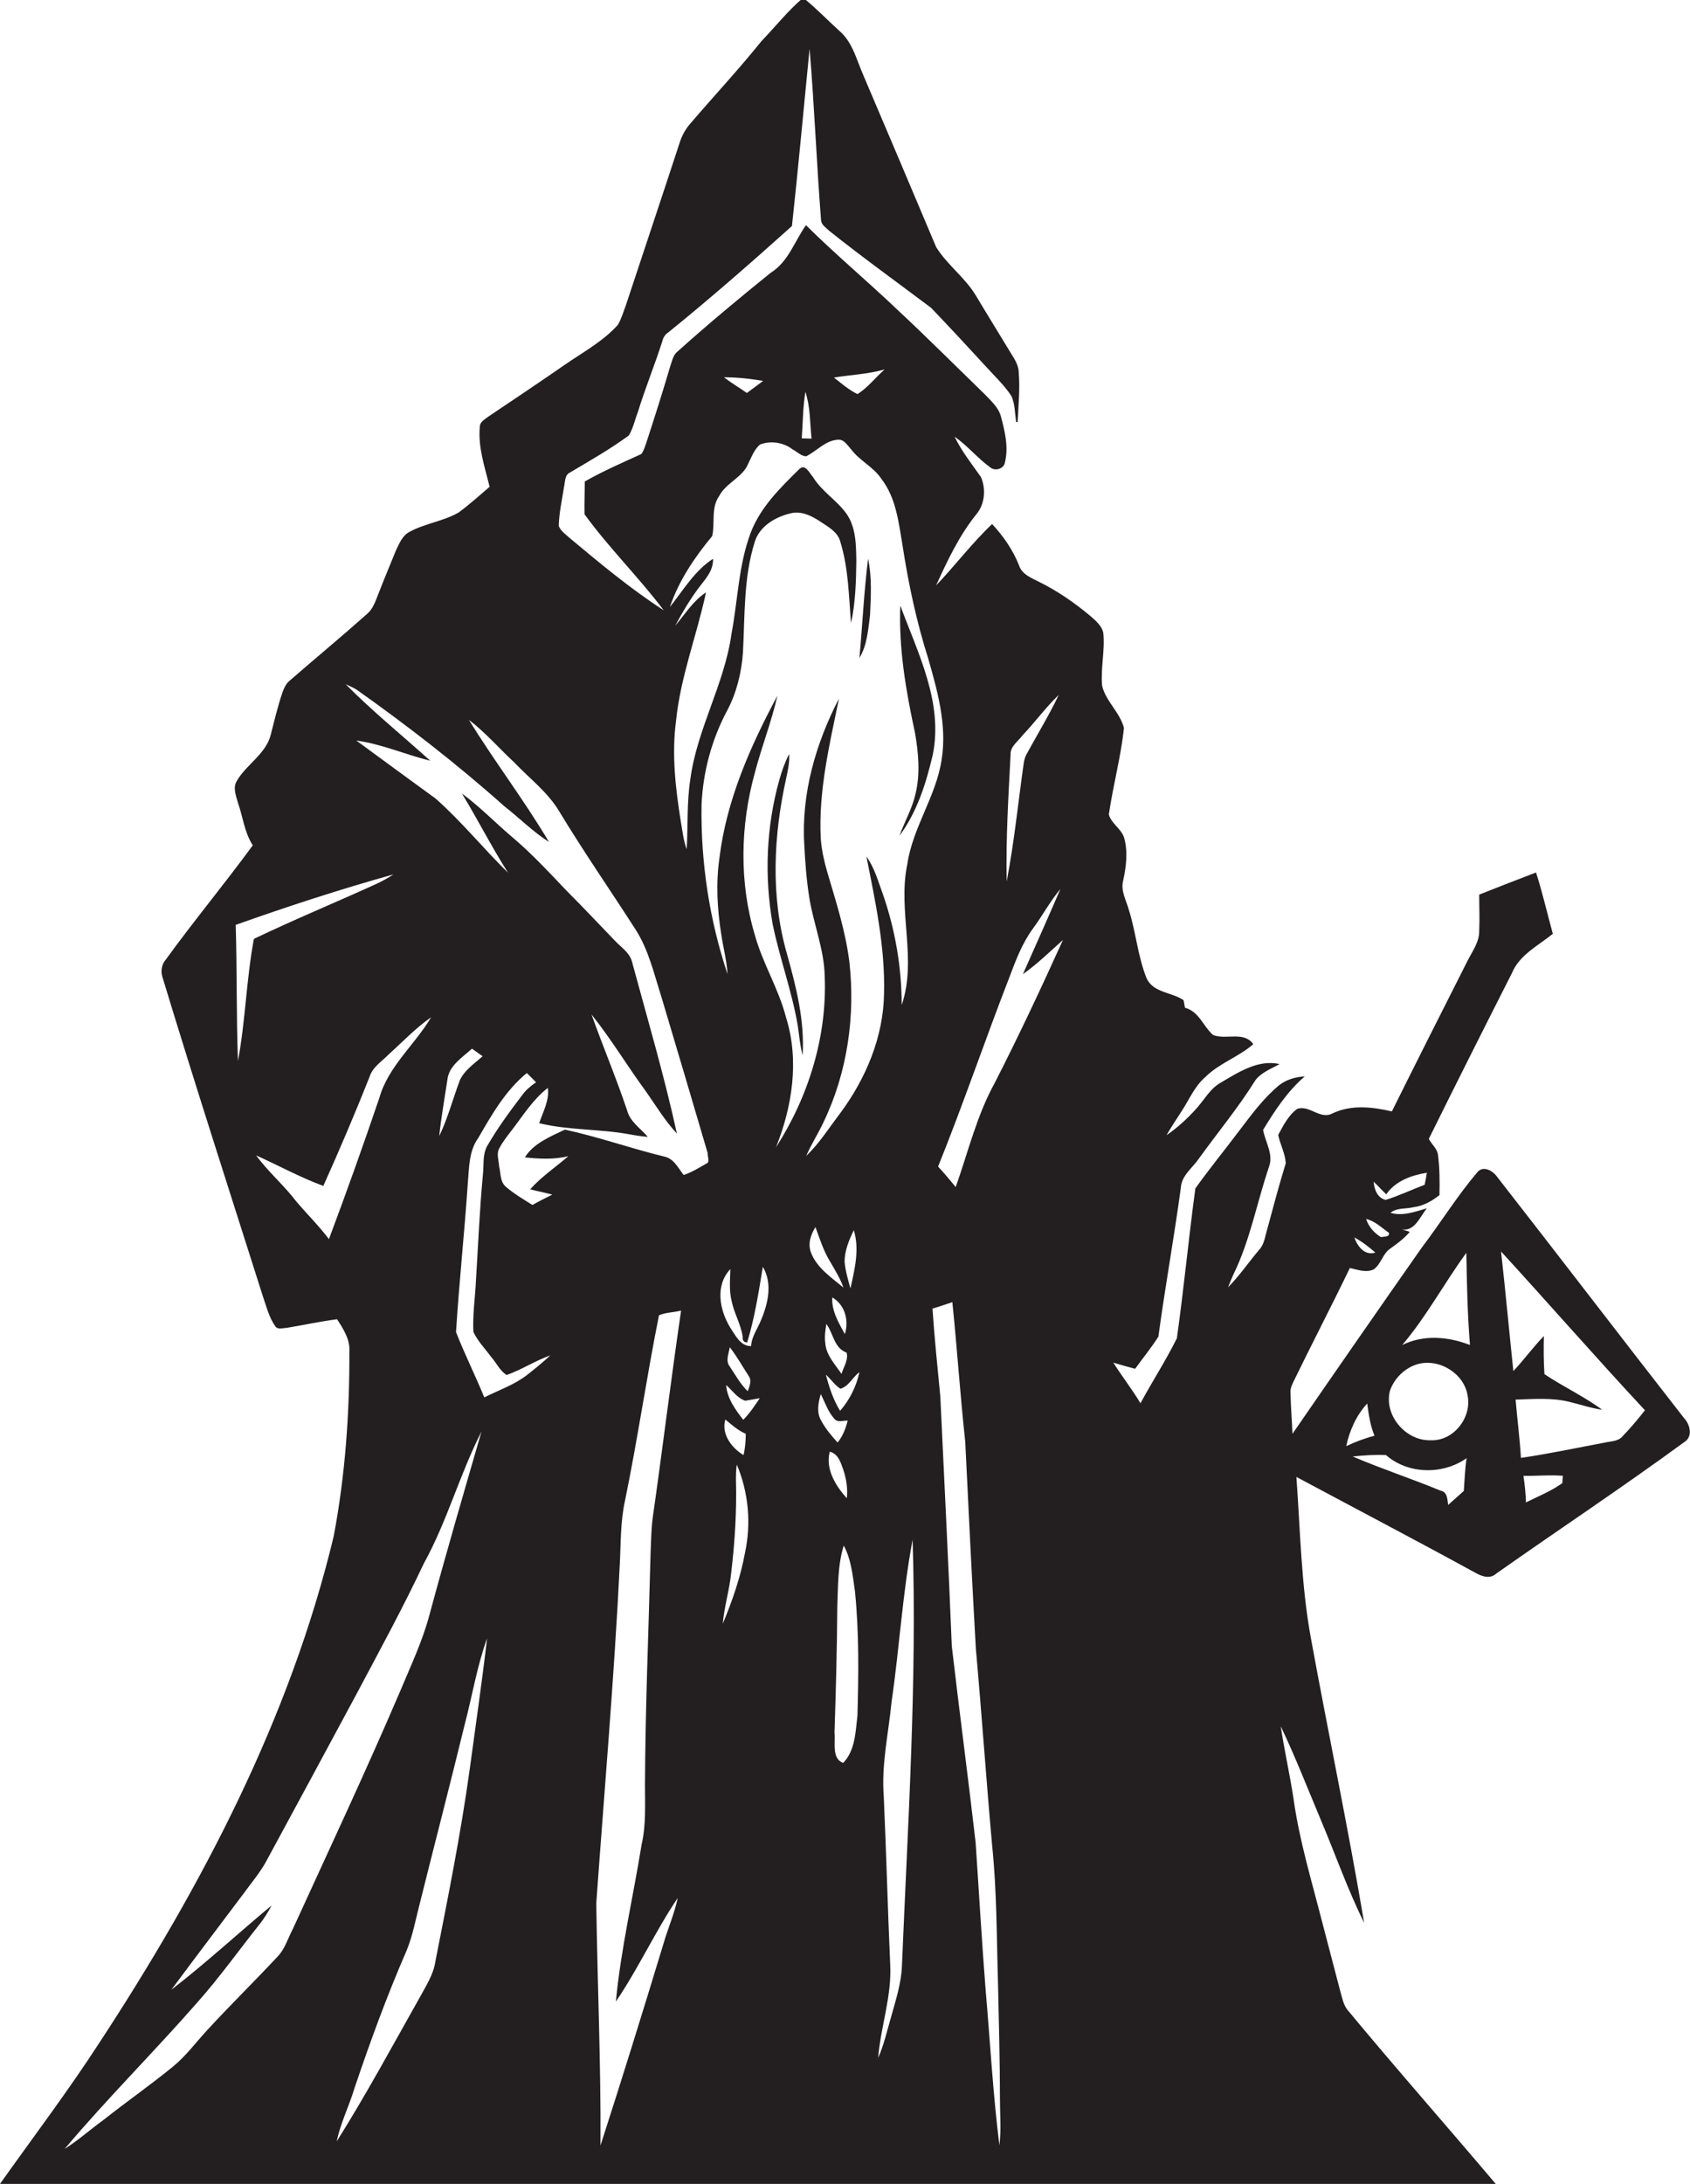 <?xml version="1.0" encoding="utf-8"?>
<!-- Generator: Adobe Illustrator 19.2.0, SVG Export Plug-In . SVG Version: 6.00 Build 0)  -->
<svg version="1.1" id="Layer_1" xmlns="http://www.w3.org/2000/svg" xmlns:xlink="http://www.w3.org/1999/xlink" x="0px" y="0px"
	 viewBox="0 0 603.7 779.7" enable-background="new 0 0 603.7 779.7" xml:space="preserve">
<g>
	<path fill="#231F20" d="M601.5,506.2c-22.4-28.7-44.5-57.6-66.9-86.3c-1.7-2.2-5.1-3.9-7.1-1.1c-7.1,8.4-12.9,17.8-19.6,26.6
		c-15.5,22.1-30.9,44.3-46.2,66.5c-0.2-4.8-0.6-9.6-0.7-14.4c-0.2-1.5,0.4-2.8,1-4.1c6.6-13.6,13.6-27,20.2-40.7
		c2.7,0.6,5.8,1.8,8.5,0.5c2.7-1.9,3.2-5.6,5.9-7.4c2.5-1.8,5-3.6,7-6c-0.7-0.2-2.1-0.7-2.8-0.9c4.5,0.9,6.5-4.6,8.9-7.5
		c-4.2,1.2-8.6,2.9-13,1.6c2.3-1.9,5.5-1.3,8.2-2c3.5-0.4,6.6-2.2,9.3-4.3c0.1-4.7,0.1-9.5-0.5-14.2c-0.2-2.4-2.3-3.9-3.3-5.9
		c9.8-19.8,19.7-39.5,29.7-59.2c2.7-6.5,9.4-9.8,14.6-14c-2-7.3-3.7-14.7-6-21.9c-6.8,2.6-13.5,5.2-20.3,7.9c0,4.3,0.2,8.6,0,12.9
		c0.1,4.1-2.6,7.5-4.3,11c-9,17.8-18,35.6-26.9,53.5c-7-1.6-14.4-2.5-21.2,0.7c-4.4,2.4-8.2-3.1-12.6-1.6c-3.2,2.3-5,6-6.8,9.3
		c0.7,3.4,2.5,6.6,2.7,10.1c-2.4,7.8-4.5,15.7-6.6,23.5c-0.8,2.5-1,5.4-2.9,7.4c-3.7,4.4-7,9.2-11.1,13.4c0.6-1.6,1.3-3.3,2-4.8
		c5.9-12.1,8.3-25.5,12.6-38.2c1.7-4.5-1.3-8.8-2.1-13.2c4.2-6.9,8.7-13.8,14.9-19.1c-3.3,0.2-6.5,1.1-9.1,3.1
		c-5.6,4.6-10,10.6-14.4,16.4c-5.2,6.9-10.6,13.5-15.6,20.5c-2.4,17.8-4.1,35.7-6.6,53.5c-3.9,7.9-8.8,15.4-13,23.2
		c-3-5-6.6-9.6-9.7-14.5c2.6,0.8,5.2,1.5,7.8,2.2c2.7-3.8,5.8-7.5,8.3-11.5c2.4-17.7,5.6-35.3,8-53c0.2-4.5,4.2-7.2,6.5-10.6
		c6.7-9.3,14.1-18.2,20.2-28c2.2-2.8,5.6-4,8.6-5.7c-7.6-1.7-14.5,2.8-20.8,6.5c-4.1,2.2-6.2,6.5-9.3,9.8c-3.1,3.4-6.5,6.5-10.3,9.1
		c1.7-3,3.7-5.9,5.6-8.9c2.6-4,4.5-8.6,8.2-11.8c5-5,11.9-7.2,17.2-11.8c-3.4-4.8-9.8-1.4-14.4-3.3c-3.5-3.1-5-8.4-10-9.7
		c-0.1-0.7-0.4-2-0.5-2.7c-4.2-2.9-10.8-2.6-13.2-7.8c-3.2-7.9-3.8-16.5-6.4-24.6c-0.9-3.3-2.9-6.6-2-10.2
		c1.1-5.1,1.8-10.5,0.3-15.6c-1.1-3.1-4.6-5-5.4-8.1c1.5-10.4,4.3-20.5,5.4-30.9c-1.4-5.5-6.4-9.4-7.8-15
		c-0.6-6.4,1.1-12.7,0.4-19.1c-0.6-2.4-2.6-4.1-4.4-5.7c-5.7-4.8-11.9-9.1-18.6-12.4c-2.8-1.4-6.1-2.7-7.1-5.9
		c-2.2-5.5-5.6-10.4-9.6-14.7c-7.2,6.8-13.2,14.8-20,21.9c4-8.8,8.2-17.7,14.3-25.3c3.1-3.6,3.6-9.1,1.7-13.4
		c-3.3-4.7-6.9-9.2-9.4-14.4c4.7,3.3,8.3,7.8,12.9,11.1c1.8,1.3,4.8,0.3,5.1-2c1.3-5.3,0-10.9-1.4-16.1c-0.8-3.3-3.5-5.7-5.8-8.1
		c-10.3-10-20.5-20.2-31-30c-10.8-10.3-22.3-19.9-32.9-30.4c-4.1,5.8-6.3,13.1-12.6,17c-11.4,9.2-22.7,18.6-33.6,28.4
		c-1.3,1.2-1.6,3.1-2.2,4.7c-2.7,9.2-5.6,18.3-8.6,27.5c-0.5,1.4-0.9,2.9-1.8,4.1c-6.8,3.1-13.7,6.1-20.2,9.8
		c0,3.9-0.2,7.8-0.1,11.7c8.7,12,19.4,22.5,28.3,34.3c-11.9-7.7-22.8-16.8-33.7-25.9c-1.4-1.3-3.1-2.4-3.8-4.2
		c0.1-4.8,1.2-9.4,1.9-14.1c0.4-1.7,0.2-4.1,2.1-5c7.1-4.2,14.3-8.3,21-13.2c1.6-2.6,2.2-5.7,3.3-8.5c2.6-8.5,6-16.7,8.7-25.2
		c0.3-1.3,1-2.4,2.1-3.1c15.1-12.2,29.7-25,44.2-38c2.3-21.1,4.2-42.2,6.3-63.3c1.7,20.4,2.5,40.9,4.1,61.3c0.2,1.7,1.8,2.6,2.9,3.7
		c11.9,9.5,24.3,18.4,36.4,27.5c6.7,7,13.3,14.1,19.9,21.3c3,3.3,6.3,6.4,8.8,10.2c1.3,2.9,1.2,6.2,1.7,9.3h0.5
		c0.3-5.9,0.9-11.9,0.4-17.9c-0.1-2.9-2-5.3-3.4-7.7c-4-6.6-8.1-13.2-12.1-19.9c-3.9-6.3-10.1-10.7-14-17
		c-8.6-20.4-17.2-40.7-25.9-61.1c-2.5-5.6-3.9-12.1-8.8-16.2c-4.3-3.9-8.3-8.1-12.8-11.7c-5.5,4.7-10,10.4-14.9,15.5
		C263.7,25,255,34.3,246.7,44c-1.8,2-3.1,4.4-3.9,6.9c-6.3,19.3-12.8,38.6-19.2,58c-0.9,2.4-1.6,4.9-2.9,7.1
		c-5.3,5.9-12.4,9.7-18.9,14.2c-9.1,6.3-18.2,12.4-27.3,18.5c-1.2,1-3.1,1.8-3.1,3.7c-0.7,7.3,1.8,14.4,3.5,21.4
		c-3.6,3.1-7.3,6.4-11.1,9.2c-5.6,3.2-12.3,3.9-17.9,7.1c-2.3,1.4-3.4,4.2-4.5,6.5c-2.1,5.2-4.3,10.4-6.3,15.6
		c-1,2.5-1.9,5.3-4.1,7.1c-9,8-18.3,15.7-27.4,23.6c-1.4,1.1-2.1,2.7-2.7,4.3c-1.7,5-2.9,10.1-4.2,15.2c-1.8,6.9-8.7,10.5-12.1,16.4
		c-1.5,2.4-0.3,5.3,0.4,7.8c1.8,5.1,2.3,10.6,5.3,15.2c-10.1,13.8-21,26.9-31,40.7c-1.7,1.9-2,4.5-1.1,6.9
		c11.5,37.9,23.7,75.6,35.7,113.4c1.3,3.7,2.2,7.6,4.5,10.8c0.9,1.2,2.7,0.5,3.9,0.5c6-1,12-2.3,18.1-3.1c2.2,3.4,4.7,7.2,4.4,11.5
		c0.1,22.1-1.5,44.3-5.6,66c-15.6,65-47.1,124.9-83.5,180.5C24.5,746.3,12,762.8,0,779.7c178.1,0.1,356.2,0,534.3,0
		c-17.6-20.8-35.7-41.3-53.1-62.3c-1.3-1.8-1.7-3.9-2.3-6c-2.2-8.4-4.4-16.8-6.6-25.2c-3.7-14.5-8.1-28.9-10.2-43.8
		c-1.3-8.7-3.3-17.4-4.6-26.1c5.2,10.9,9.6,22.2,14.3,33.4c5.2,12.3,9.6,24.9,15.5,36.8c-5.7-33.9-12.8-67.6-19-101.5
		c-3.5-19-3.8-38.4-5.2-57.7c21.3,11.4,42.7,22.6,63.9,34.2c2.3,1.3,5.2,2.4,7.5,0.3c22.3-15.7,45.1-30.8,67.1-46.9
		C604.9,512.9,603.7,508.5,601.5,506.2z M495.2,426.4c3.3-4.8,9-6.8,14.5-7.7c-0.2,1.4-0.5,2.9-0.8,4.3c-4.7,1.8-9.2,3.9-13.9,5.4
		c-3-0.7-4.1-3.8-4.3-6.5C492.3,423.4,493.7,425,495.2,426.4z M496.1,440.1c0.5,1.7-1.8,1.3-2.8,1.6c-2.4-1.5-4.4-3.7-5.3-6.5
		C491.1,435.9,493.5,438.3,496.1,440.1z M491.3,447.2c-3.8,1.2-6.4-2.2-7.5-5.4C486.6,443.3,489,445.2,491.3,447.2z M365.2,262.6
		c4.5-4.7,8.3-10,13-14.5c-3.4,7.2-7.6,14-11.4,21c-0.6,1-0.9,2.2-1.1,3.3c-2,14.1-3.4,28.3-6.1,42.3c-0.3-15.1,0.6-30.1,1.4-45.2
		C360.8,266.5,363.6,264.8,365.2,262.6z M316,131.9c-3.3,2.9-6,6.5-9.7,8.8c-3.1-1.5-5.7-3.8-8.4-5.9
		C303.9,133.8,310.1,133.6,316,131.9z M287.7,139.9c1.8,5.4,1.6,11.1,2.2,16.7c-0.9,0-2.6-0.1-3.5-0.1
		C286.8,150.9,286.8,145.4,287.7,139.9z M272.6,136c-1.9,1.4-3.9,2.9-5.8,4.3c-2.7-1.9-5.6-3.6-8.2-5.6
		C263.3,134.7,268,135.2,272.6,136z M85,378.8c-0.6-16.2-0.3-32.4-0.8-48.6c18.6-6.6,37.3-12.7,56.3-18c-1.9,1.3-4,2.4-6.1,3.4
		c-14.5,6.6-29.3,12.7-43.7,19.6C88,349.5,87.7,364.4,85,378.8z M117.5,442.4c-3.6-4.8-7.9-9-11.7-13.5c-4.4-5.8-10-10.5-14.3-16.4
		c8,3.6,15.8,7.9,24,10.9c5.8-12.9,11.3-25.8,16.5-38.9c1.1-3.6,4.5-5.6,6.9-8.1c5-4.5,9.6-9.4,15.1-13.2
		c-5.8,9.8-15.3,17.5-18.5,28.8C129.8,408.8,123.8,425.6,117.5,442.4z M99.2,698.5c-8.2,8.8-16.8,17.2-24.9,26
		c-4.2,4.5-7.8,9.5-12.6,13.4c-8.1,6.6-16.7,12.6-24.9,19.1c-4.6,3.3-8.9,7.2-13.7,10.2c15.2-18,32-34.7,47.5-52.4
		c7.9-8.9,14.8-18.6,22.2-27.9c1.6-2,3-4.3,4.2-6.6c-12,10-23.5,20.6-35.8,30.1c8.4-11.3,16.9-22.5,25.4-33.8c3.1-4.3,6.6-8.3,9-13
		c10.6-19.5,21.1-39,31.6-58.5c8.3-15.6,16.7-31,24.2-46.9c8.3-15,12.8-31.8,20.6-47.1c-6.3,21.7-12.6,43.3-18.5,65.1
		c-2.5,9.6-6.8,18.6-10.6,27.7c-12.2,28.5-25.4,56.6-38.3,84.8C102.8,692.1,101.8,695.8,99.2,698.5z M167.8,631.6
		c-3.2,23.1-7.8,46-12.3,68.8c-0.7,4.7-3.4,8.7-5.6,12.8c-9.7,17.2-19.1,34.6-29.6,51.3c1.3-6.5,4.4-12.5,6.3-18.9
		c5.6-16.6,11.6-33,18.6-49.1c2.3-5.5,3.3-11.4,4.8-17.1c5.3-21.2,10.8-42.4,16-63.7c2.7-10.3,4.4-20.8,8-30.8
		C172.2,600.4,169.9,616,167.8,631.6z M188.4,490.8c-4.6,3.6-10.2,5.5-15.4,8.1c-3.2-7.8-7-15.4-10.1-23.3c1.1-17.7,3-35.3,4.2-53
		c0.5-5.6,0.3-11.6,3.8-16.4c4.8-8.3,9.7-16.9,17.3-23.1c1.1,1.1,2.2,2.2,3.3,3.3c-1.9,1.3-3.6,2.7-4.9,4.5
		c-4.5,5.9-8.9,11.9-12.6,18.3c-1.7,3.1-1.1,6.8-1.5,10.2c-1.2,12.7-1.7,25.4-2.5,38.1c-0.3,6-1.2,12-0.9,18c1.5,3.3,4.2,6,6.3,8.9
		c1.9,2.1,3.2,5.1,5.6,6.5c5.4-1.9,10.2-5.1,15.6-7C193.9,486.4,191.2,488.6,188.4,490.8z M156.9,405.6c0.7-6.7,1.9-13.3,2.9-20
		c0.5-5.1,5.3-8,8.8-11.2c1.3,0.9,2.5,1.8,3.8,2.7c-2.9,2.6-6.4,4.9-8.1,8.5C161.8,392.2,160,399.2,156.9,405.6z M229.2,658.5
		c-3,18.7-7.4,37.2-9.2,56.1c8.1-11.9,14.1-25.1,22.1-37c-1.2,5.7-3.6,11.1-5.2,16.7c-7.3,24-14.7,47.9-22.4,71.7
		c0.2-28.8-1.1-57.7-1.5-86.5c2.9-40.3,6.4-80.6,8.4-121c0.4-7.6,0.2-15.4,1.9-22.9c4.5-21.9,7.7-44.1,12.1-66
		c2.5-1.1,5.3-1,7.9-1.7c-3.6,24.5-6.6,49.2-10.1,73.7c-0.6,4.3-0.6,8.6-0.8,12.9c-0.7,27.7-1.9,55.3-2,83
		C230.4,644.5,230.8,651.6,229.2,658.5z M252.2,415.5c-2.6,1.5-5.2,3.1-8,4c-2-2.6-3.5-5.9-7-6.6c-11.9-2.9-23.4-7-35.4-9.6
		c-5.2,2.5-11.1,4.8-14.3,9.9c5.2,0.6,10.5,0.8,15.5-0.4c-4.5,3.9-9.6,7.3-13.6,11.8c2.6,0.7,5.3,1.2,7.9,1.9
		c-2.4,1.2-4.8,2.4-7.1,3.7c-3.2-2-6.6-4-9.5-6.5c-2.1-1.8-1.8-4.8-2.4-7.3c-0.1-2.2-1.1-4.5,0.1-6.5c1.2-2.3,2.9-4.4,4.5-6.5
		c4-5.2,7.5-10.9,12.8-15c0.6,4.4-1.7,8.5-3.1,12.6c10.6,2.6,21.6,2,32.4,4c2.1,0.4,4.2,0.7,6.4,0.9c-2.5-3-6.2-5.3-7.3-9.2
		c-3.9-11.7-8.7-23-12.8-34.5c6.9,8.6,12.6,18.1,19.1,27c3.7,5.2,7,10.8,11.4,15.5c-4.5-20.6-10.5-40.9-16-61.2
		c-0.8-3.3-3.8-5.2-6-7.5c-5.9-6.1-11.7-12.3-17.7-18.3c-6.2-6.5-12.3-13.1-19.2-18.9c-6-5.1-11.5-10.8-17.9-15.5
		c5.7,9.3,10.6,19.1,16.5,28.3c-8.8-8.6-16.6-18.3-25.9-26.5c-9.5-6.9-18.9-13.8-28.3-20.7c9,1.2,17.5,5,26.4,7.2
		c-10.1-9.1-20.7-17.7-30.2-27.3c1.4,0.6,2.7,1.2,4,2c18.2,12.9,35.9,26.6,52.6,41.5c5.4,4.2,10.2,9.1,16,12.8
		c-8.9-15-19.5-28.8-28.6-43.6c5.9,4.5,10.8,10.2,16.2,15.2c5.5,5.8,12.1,10.7,16.2,17.7c8.6,14.2,18.1,27.9,27.1,41.9
		c4.7,7.3,6.6,15.8,9.2,23.9c5.6,18.7,11.1,37.3,16.6,56C252.7,413.1,253.8,414.9,252.2,415.5z M266.1,554.5
		c-1.6,8.7-4.5,17-7.9,25.2c0.5-6.1,2.4-12.1,3-18.2c1.3-10.9,2-22,1.7-33c0-1.9,0-3.8,0.3-5.6C267.4,532.8,268.4,544,266.1,554.5z
		 M259.1,506.8c2.3,1.9,4.5,3.9,7.3,5.1c0,2.5-0.2,5.1-0.8,7.6C261.3,516.9,257.6,512,259.1,506.8z M265.5,506.9
		c-2.8-3.6-5.8-7.7-6.1-12.4c2.2,1.9,3.9,4.6,6.8,5.6c1.7-0.3,3.5-0.6,5.2-0.9C269.6,501.9,267.8,504.6,265.5,506.9z M260.7,481
		c2.5,3.2,4.5,6.8,6.7,10.2c1.3,1.7,0.3,3.8-0.3,5.5c-2.6-2.5-4.4-5.8-6.4-8.8C259.1,485.9,260.3,483.3,260.7,481z M271.9,471.2
		c-1.2,3.1-3.4,5.9-3.6,9.4c-3.9,0-5.6-3.9-7.5-6.7c-3.8-6.3-5.4-15,0.1-20.8c-0.1,3.9-0.5,7.8,0.5,11.6c0.9,4.3,3.3,8.2,3.9,12.6
		c-0.1,1.3,0.4,1.9,1.6,2c2.7-8.8,4.1-18,5.6-27C276,458.1,274.4,465.3,271.9,471.2z M303.4,343.3c-1.4-11-4.8-21.5-7.9-32
		c-1.1-3.8-2-7.8-2.3-11.8c-0.9-17,3.1-33.6,6.5-50.1c-8.3,16-13.5,34-12.4,52.1c0.3,6.3,0.8,12.7,1.8,19c1.5,9.4,5.3,18.4,5.5,28
		c0.9,21.5-5.8,43.1-17.4,61.1c5.8-14.5,8.4-31,3.6-46.3c-2.6-10.2-8.3-19.2-11.1-29.3c-5.7-18.9-5.3-39.3,0-58.3
		c2.4-9.2,5.9-18,8-27.3c-9.7,18.1-18.2,37.3-20.7,57.9c-1.3,9-0.8,18.1,0.6,27c0.7,4.8,2,9.6,2.3,14.5c-6.5-19.4-9.6-39.9-9.3-60.4
		c0.5-11.7,3.6-23.3,9.1-33.6c3.4-6.4,5.2-13.6,5.7-20.9c0.7-13.2,0.2-26.7,4.2-39.4c1.7-5.6,7.3-8.9,12.7-10.2
		c3.7-1,7.3,0.7,10.4,2.7c2.9,2,6.6,3.8,7.5,7.5c2.9,9.4,3,19.3,3.8,29c1.6-7.3,1.8-14.8,1.9-22.2c-0.1-5.8-0.1-12.1-3.6-17
		c-3.5-4.8-8.8-7.9-11.9-13c-1.2-1.3-2.7-4.8-4.8-2.9c-6.8,6.7-13.9,13.6-17.4,22.7c-4.4,11.6-4.6,24.1-6.9,36.2
		c-2.5,18-12.3,33.9-14.7,51.9c-1.3,8.3-0.8,16.6-1.3,25c-1.2-3.2-1.5-6.6-2.1-9.9c-1.9-11.9-3.3-24-1.7-36
		c1.6-15.7,7.4-30.4,10.7-45.8c-4.6,3-7.5,7.8-11,11.9c2.4-4.5,5-8.9,8-13c2.4-3.3,5.7-6.4,5.5-10.9c-6.6,4.3-10.6,11.2-15.4,17.2
		c3.2-9.4,8.8-17.7,15.1-25.3c1.1-4.6-0.5-10.1,2.5-14.3c2.5-4.8,8.4-6.6,10.4-11.6c1.2-2.4,2.1-5,4.2-6.8c3.9-1.5,8.5-0.7,11.7,1.8
		c1.6,0.8,3,2.4,4.8,2.4c3.8-1.9,6.8-5.6,11.2-5.9c2.3-0.3,3.5,2,4.9,3.5c3,4,7.9,6.2,10.7,10.4c5.3,6.8,6.2,15.6,7.6,23.8
		c2.1,13.7,5,27.3,9.2,40.5c3.3,11.6,6.7,23.6,4.8,35.8c-1.9,13.2-10.4,24.4-12.3,37.6c-3.5,16.6,3.6,33.9-2,50.2
		c0-13.4-2.3-26.8-6.7-39.5c-1.7-4.6-3-9.5-5.9-13.5c3.2,16.1,6.7,32.3,6.3,48.8c-0.2,15.6-6.5,30.5-15.7,42.9
		c-3.9,5.1-7.4,10.7-12.1,15.2c1.8-4.2,4.3-8,6.2-12.1C302.7,382.9,305.6,362.7,303.4,343.3z M302.4,482.9c0.8,2.5-1.1,5.2-1.8,7.6
		c-2.3-3.4-5.5-6.7-5.8-11c-0.3-2.3,0-4.6,0.4-6.8C297.7,476,297.9,481.3,302.4,482.9z M297.3,463.2c4.6,2.7,6,8.3,4.5,13.1
		C299.6,472.3,297,468,297.3,463.2z M301.7,450.5c0-4,1.6-7.8,3.3-11.3c2.1,6.9,0.3,14-1.2,20.8C302.9,456.8,302,453.7,301.7,450.5z
		 M291.3,438.1c1.5,4.1,2.8,8.3,5.1,12.1c1.8,3.1,3.7,6.1,4.9,9.5c-4.3-3.6-9.5-7-11.6-12.5C288.5,444,289.6,440.8,291.3,438.1z
		 M293.2,497.7c1.5,3,2.6,6.4,4.9,8.9c1.2,1.4,3.1,0.5,4.7,0.6c-0.7,2.8-1.7,5.5-3.6,7.8c-2.2-2.4-4.3-4.9-5.8-7.7
		C291.6,504.4,292.3,500.8,293.2,497.7z M296.4,518.3c3,0.7,3.9,3.8,4.8,6.3c1.1,3.3,1.7,6.8,1.3,10.3
		C298.5,530.5,294.8,524.5,296.4,518.3z M306.3,612.5c-0.7,5.8-0.8,12.5-5.1,16.9c-4.2-1.5-2.7-7.3-3.1-10.8c0.5-15,0.9-30,1-45
		c0.3-7.3,0.1-14.7,2.3-21.8c2.7,5,3.2,10.8,4,16.3C306.9,582.8,306.7,597.7,306.3,612.5z M300.1,503.7c-2.5-4-3.9-8.5-5.1-12.9
		c1.8,1.5,3.1,3.7,5.2,5c3-0.8,4.4-4.2,6.8-5.9C305.9,495,303.5,499.8,300.1,503.7z M322.2,701.6c-0.2,6.5-2.3,12.7-4,18.9
		c-1.4,4.8-2.5,9.7-4.5,14.2c0.9-11.2,4.9-22,4.3-33.3c-0.9-20-1.4-40-2.3-60c-0.9-11.4,1.7-22.6,2.8-33.9
		c2.8-19.2,3.9-38.7,7.5-57.8C327.6,600.4,324.3,651,322.2,701.6z M357,765.9c-2.3-18.4-3.3-36.9-4.9-55.3
		c-1.4-17.6-2.4-35.3-3.6-52.9c-2.7-23.4-5.8-46.7-8.5-70c-1.2-29.7-2.7-59.4-4.1-89.1c-1-10.5-2.1-20.9-2.8-31.4
		c2.4-0.7,4.7-1.5,7.1-2.3c1.7,16.6,2.8,33.2,4.6,49.8c1.2,24.7,2.4,49.4,3.8,74c2.1,23.4,3.7,46.7,5.8,70.1
		c1.7,16.3,1.6,32.6,2.1,48.9c0.3,14,0.7,27.9,0.7,41.9C357.2,754.9,357.7,760.4,357,765.9z M355.3,386.7
		c-6.4,11.6-9.5,24.7-13.9,37.1c-2.1-2.5-4.1-5-6.3-7.3c9-22.3,16.7-45,25.4-67.4c2.3-6.1,4.6-12.3,8.5-17.6
		c3.4-4.6,6.1-9.7,9.8-14.1c-4.4,10.2-8.9,20.3-13.4,30.4c5.1-3.6,9.6-8,14.3-12.2C371.9,352.8,363.9,369.9,355.3,386.7z
		 M488.4,501.1c0.5,3.9,1.1,7.9,2.6,11.5c-3.5,0.9-6.9,2.2-10.1,3.7C482.1,510.7,484.5,505.3,488.4,501.1z M522.9,532.3
		c-1.9,1.7-3.7,3.3-5.6,5c-0.3-2-0.2-4.6-2.7-5.1c-10.4-4.3-21.1-7.8-31.4-12.2c3.9-0.4,7.9-0.7,11.9-0.5c7.9,6.9,20.3,7.1,28.8,1.1
		C523.3,524.4,523.2,528.4,522.9,532.3z M511.2,514.2c-8.9,0.4-16.9-8.8-14.7-17.6c1.5-4.5,5.4-8.3,10-9.6
		c7.8-2.1,16.7,3.5,17.8,11.5C525.7,506.2,519.2,514.5,511.2,514.2z M500.9,480.2c8.7-10.2,15-22.1,22.9-32.9
		c0.2,11,0.4,22,1.3,32.9C517.4,477.2,508.6,476.4,500.9,480.2z M558.1,529.5c-4,2.9-8.6,4.7-13,6.9c-0.1-3.2-0.4-6.3-0.9-9.5
		c4.7,0.1,9.4-0.4,14.1,0C558.2,527.6,558.1,528.9,558.1,529.5z M579.5,512.9c-1.4,1.6-3.6,1.6-5.5,2c-10.2,1.9-20.4,4.1-30.7,5.6
		c-0.4-6.9-1.3-13.8-1.9-20.8c6.5-0.2,13.2-0.8,19.6,0.9c3.8,0.9,7.5,2.2,11.3,2.7c-6.5-4.8-13.9-8.2-20.6-12.7
		c-0.3-4.5-0.3-9-0.2-13.6c-3.9,4-7.1,8.5-10.9,12.5c-1.5-14.2-2.8-28.5-4.4-42.7c17.2,18.8,34,38,51.4,56.7
		C585.1,506.7,582.4,509.9,579.5,512.9z"/>
	<path fill="#231F20" d="M310.1,199.5c-1.5,11.8-2,23.6-3.1,35.4c2.8-4.6,3.1-10.1,3.8-15.3C311.1,212.9,311.5,206,310.1,199.5z"/>
	<path fill="#231F20" d="M321.3,298.4c6.3-8.5,9.5-18.7,11.9-28.9c3.8-18.7-5.3-36.3-11.6-53.3c-0.6,15.2,2,30.4,5.2,45.2
		c1.3,7.3,2,14.9,0.2,22.2C325.8,288.8,323.1,293.4,321.3,298.4z"/>
	<path fill="#231F20" d="M280.9,277.6c0.6-2.8,1.2-5.6,1-8.4c-1.5,2.9-2.6,6-3.5,9.2c-4.7,16.7-5.4,34.5-2.4,51.5
		c2.5,12.2,6.9,24,9,36.4c0.5,3.5,0.8,7,1.7,10.5c0.8-12.4-2.3-24.5-5.6-36.3C275.2,320,276.3,298.2,280.9,277.6z"/>
</g>
</svg>

